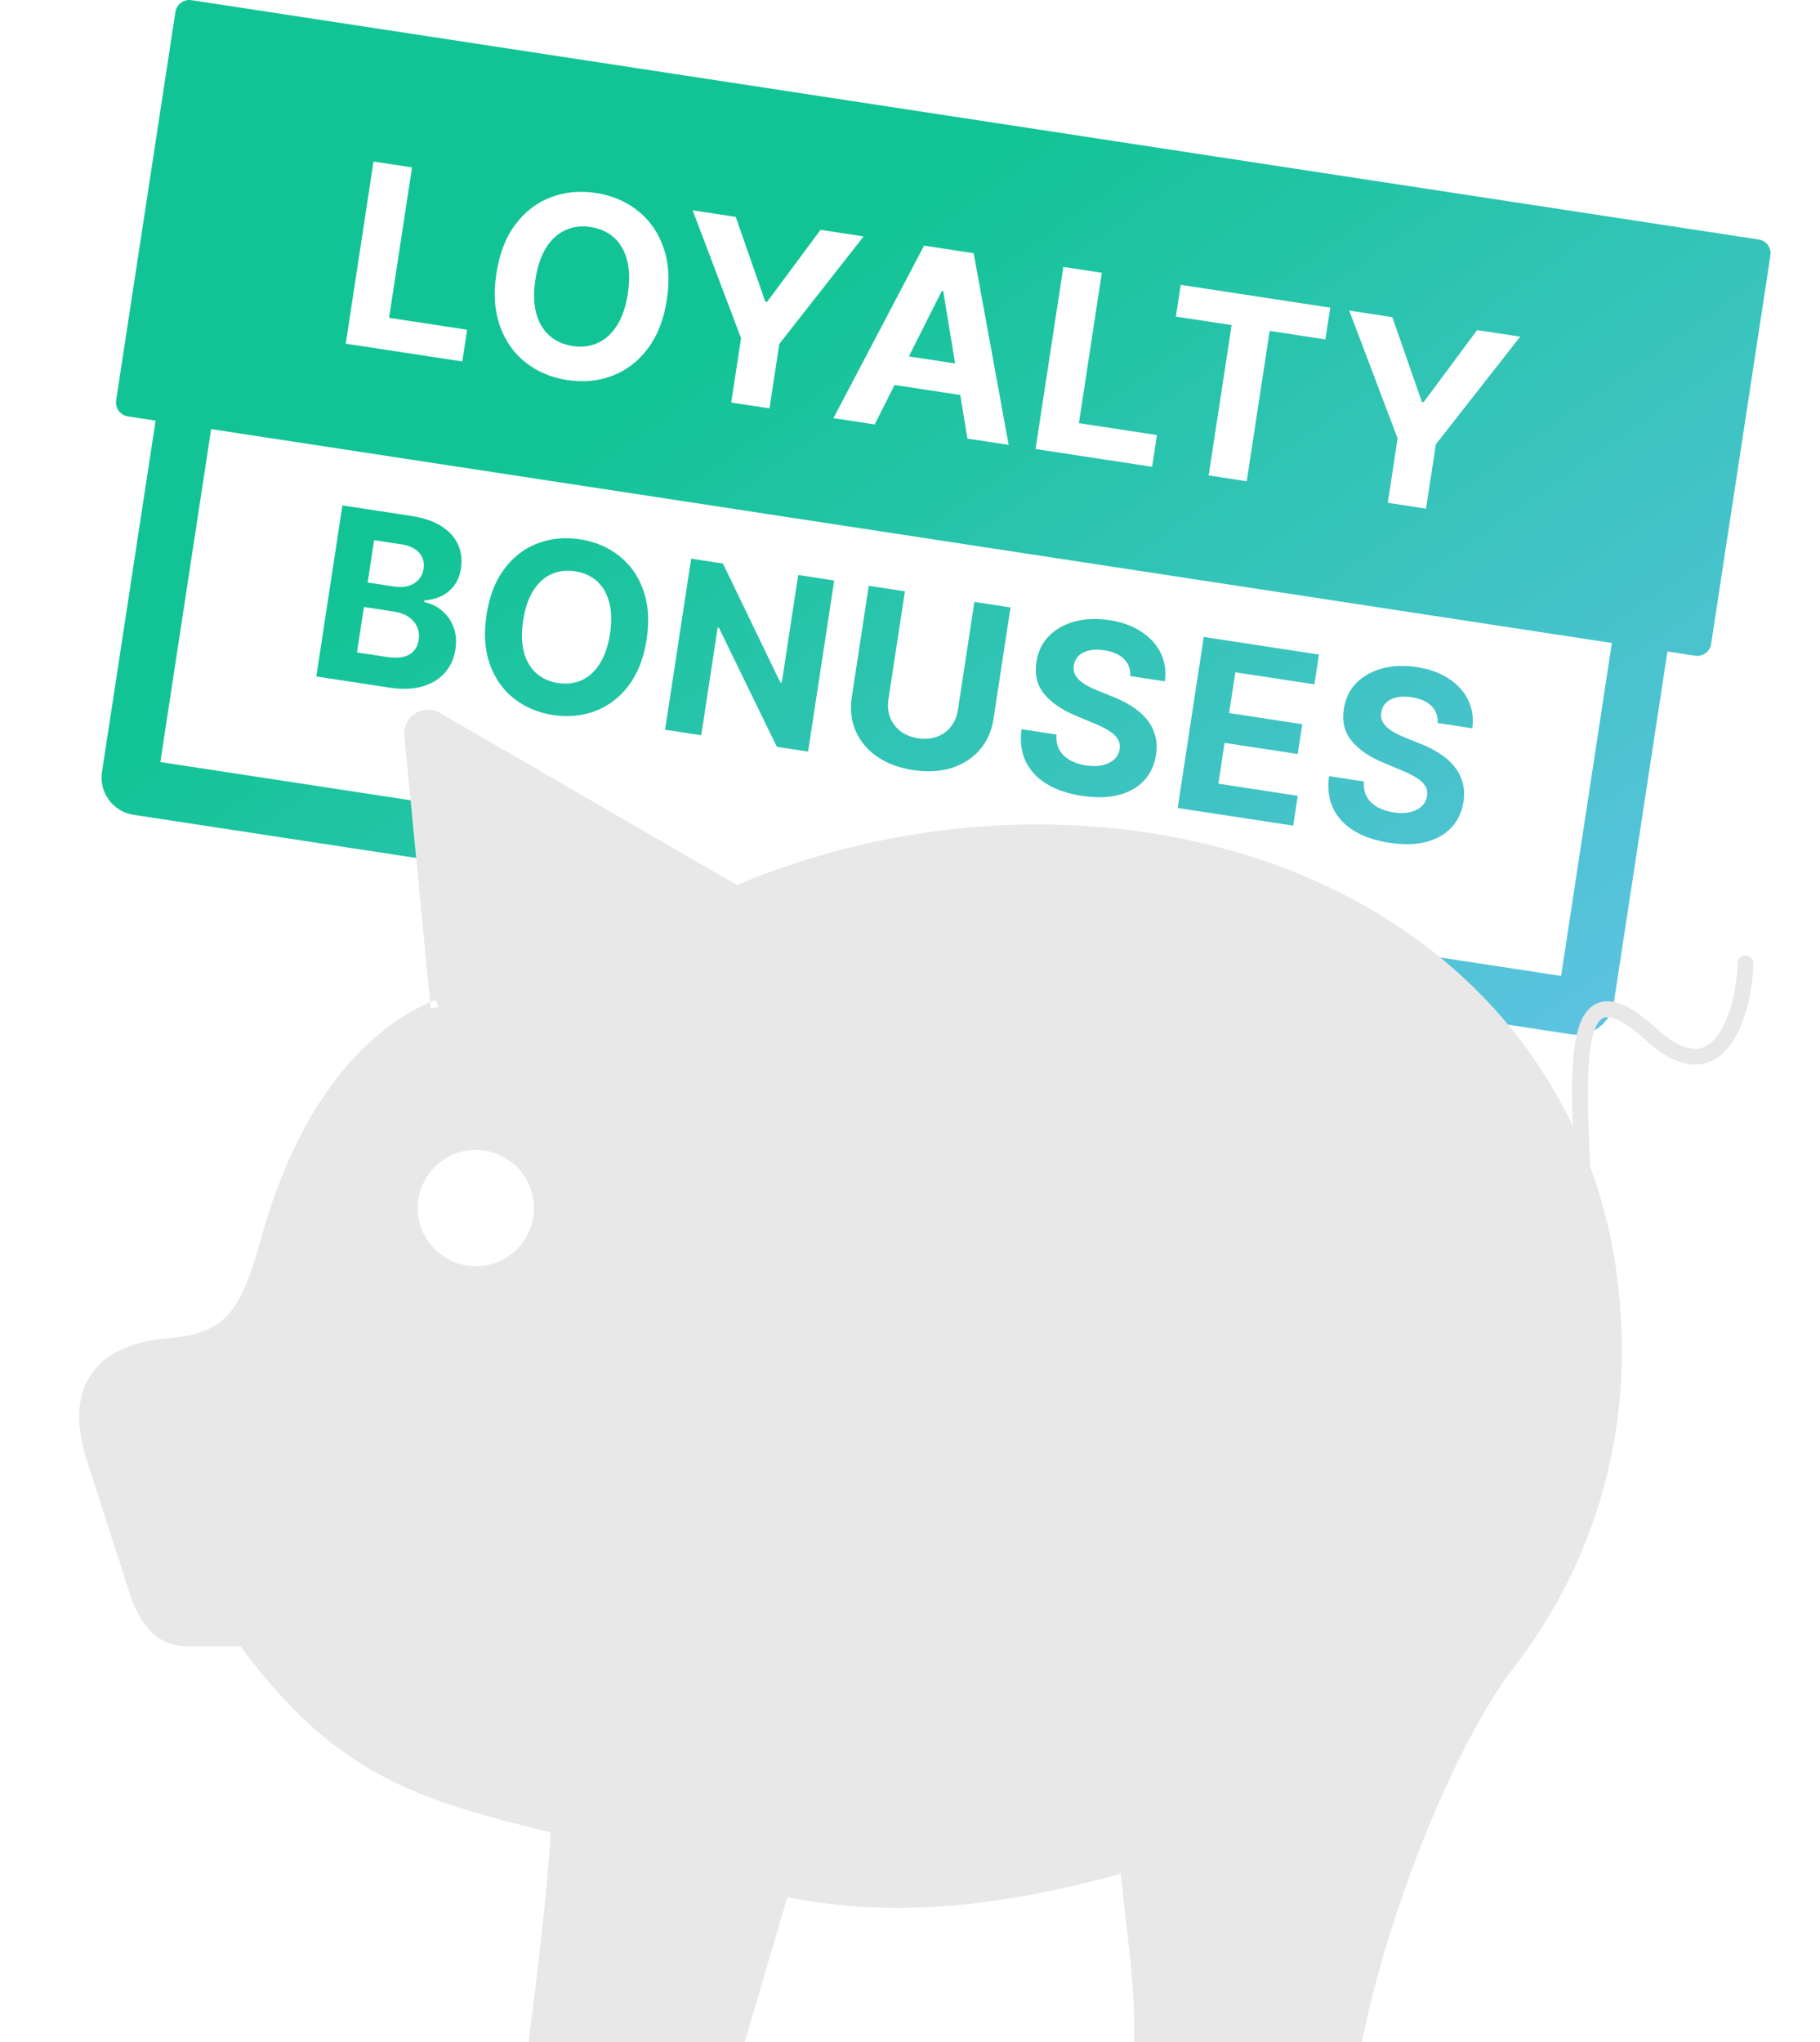 <svg width="115" height="129" viewBox="0 0 115 129" fill="none" xmlns="http://www.w3.org/2000/svg">
<g clip-path="url(#clip0_1644_10550)">
<path fill-rule="evenodd" clip-rule="evenodd" d="M11.084 0.753C11.158 0.269 11.61 -0.064 12.094 0.01L111.124 15.127C111.608 15.201 111.94 15.653 111.866 16.137L108.12 40.675C108.047 41.16 107.594 41.492 107.11 41.418L105.36 41.151L101.972 63.341C101.774 64.639 100.562 65.53 99.264 65.332L47 57.354L52.5 54.602L98.64 61.646L101.85 40.615L13.341 27.104L10.131 48.135L39.5 52.618L47 57.354L8.435 51.467C7.138 51.269 6.246 50.057 6.445 48.759L9.832 26.569L8.081 26.301C7.597 26.227 7.265 25.775 7.338 25.291L11.084 0.753ZM23.602 10.205L21.847 21.708L29.21 22.832L29.516 20.827L24.585 20.074L26.035 10.576L23.602 10.205ZM40.936 22.013C41.546 21.206 41.946 20.175 42.138 18.92C42.329 17.666 42.255 16.562 41.913 15.61C41.576 14.658 41.034 13.889 40.288 13.304C39.546 12.716 38.668 12.344 37.653 12.189C36.631 12.033 35.678 12.125 34.795 12.466C33.912 12.802 33.167 13.374 32.561 14.182C31.955 14.99 31.556 16.021 31.365 17.276C31.174 18.526 31.247 19.628 31.585 20.58C31.922 21.532 32.462 22.302 33.203 22.89C33.945 23.479 34.827 23.851 35.849 24.007C36.864 24.162 37.813 24.071 38.696 23.734C39.583 23.395 40.33 22.821 40.936 22.013ZM39.621 16.432C39.779 17.027 39.796 17.731 39.672 18.544C39.548 19.356 39.322 20.023 38.993 20.544C38.668 21.065 38.265 21.436 37.783 21.658C37.301 21.879 36.766 21.945 36.178 21.855C35.59 21.766 35.099 21.543 34.705 21.188C34.311 20.833 34.035 20.358 33.876 19.763C33.722 19.168 33.707 18.465 33.831 17.652C33.955 16.84 34.179 16.173 34.504 15.651C34.833 15.13 35.238 14.759 35.72 14.538C36.202 14.316 36.737 14.251 37.325 14.34C37.913 14.43 38.404 14.652 38.798 15.008C39.192 15.363 39.466 15.838 39.621 16.432ZM46.489 13.699L43.765 13.283L46.825 21.36L46.204 25.427L48.62 25.795L49.24 21.729L54.571 14.933L51.847 14.517L48.468 19.07L48.356 19.053L46.489 13.699ZM52.663 26.412L55.269 26.81L56.523 24.317L60.676 24.951L61.127 27.704L63.733 28.102L61.524 15.994L58.39 15.515L52.663 26.412ZM60.349 22.959L59.6 18.39L59.511 18.376L57.43 22.513L60.349 22.959ZM69.622 17.23L67.19 16.859L65.434 28.362L72.798 29.486L73.104 27.481L68.172 26.728L69.622 17.23ZM74.606 17.991L74.3 19.996L77.822 20.534L76.372 30.032L78.776 30.398L80.226 20.901L83.747 21.438L84.053 19.433L74.606 17.991ZM87.976 20.032L85.252 19.616L88.312 27.693L87.691 31.759L90.106 32.128L90.727 28.062L96.058 21.265L93.334 20.85L89.955 25.403L89.843 25.386L87.976 20.032ZM21.636 31.925L19.987 42.729L24.603 43.434C25.412 43.557 26.112 43.531 26.704 43.355C27.296 43.179 27.767 42.889 28.116 42.486C28.47 42.079 28.691 41.589 28.778 41.016C28.859 40.485 28.816 40.01 28.65 39.593C28.484 39.171 28.236 38.826 27.906 38.556C27.58 38.286 27.213 38.112 26.804 38.031L26.82 37.926C27.209 37.899 27.565 37.807 27.888 37.651C28.215 37.493 28.486 37.268 28.703 36.977C28.921 36.683 29.062 36.325 29.127 35.903C29.209 35.361 29.149 34.862 28.945 34.406C28.741 33.947 28.392 33.559 27.897 33.242C27.402 32.925 26.757 32.706 25.962 32.585L21.636 31.925ZM24.418 41.495L22.556 41.21L22.994 38.34L24.909 38.633C25.275 38.689 25.58 38.802 25.824 38.972C26.071 39.143 26.25 39.354 26.359 39.605C26.468 39.855 26.5 40.13 26.454 40.429C26.392 40.837 26.196 41.142 25.867 41.343C25.538 41.541 25.055 41.592 24.418 41.495ZM24.924 37.053L23.23 36.795L23.639 34.12L25.374 34.385C25.881 34.462 26.253 34.641 26.491 34.922C26.732 35.204 26.823 35.54 26.763 35.93C26.72 36.215 26.61 36.449 26.435 36.631C26.263 36.813 26.046 36.942 25.782 37.017C25.523 37.089 25.237 37.101 24.924 37.053ZM39.73 43.292C40.303 42.534 40.679 41.566 40.859 40.387C41.039 39.209 40.969 38.173 40.648 37.278C40.331 36.384 39.822 35.662 39.122 35.112C38.425 34.56 37.6 34.211 36.647 34.065C35.687 33.919 34.792 34.005 33.962 34.325C33.133 34.641 32.434 35.178 31.864 35.937C31.295 36.696 30.92 37.664 30.74 38.843C30.561 40.017 30.63 41.052 30.947 41.946C31.264 42.84 31.771 43.563 32.467 44.116C33.164 44.669 33.992 45.018 34.953 45.165C35.906 45.31 36.797 45.225 37.626 44.909C38.459 44.59 39.161 44.051 39.73 43.292ZM38.495 38.05C38.644 38.609 38.66 39.271 38.543 40.034C38.426 40.797 38.214 41.423 37.905 41.912C37.6 42.402 37.221 42.751 36.769 42.959C36.316 43.167 35.813 43.229 35.261 43.144C34.709 43.06 34.248 42.851 33.877 42.517C33.507 42.184 33.248 41.738 33.099 41.179C32.954 40.62 32.94 39.959 33.056 39.196C33.173 38.433 33.384 37.807 33.689 37.317C33.997 36.828 34.378 36.479 34.831 36.271C35.284 36.063 35.786 36.001 36.339 36.086C36.891 36.17 37.352 36.379 37.722 36.712C38.092 37.046 38.35 37.492 38.495 38.05ZM51.061 47.473L52.71 36.668L50.436 36.321L49.399 43.116L49.304 43.102L45.678 35.595L43.673 35.289L42.024 46.093L44.308 46.442L45.346 39.642L45.425 39.654L49.088 47.172L51.061 47.473ZM63.852 38.369L61.568 38.02L60.527 44.842C60.464 45.253 60.317 45.605 60.085 45.897C59.857 46.19 59.563 46.403 59.205 46.535C58.85 46.668 58.451 46.7 58.008 46.633C57.568 46.566 57.197 46.416 56.894 46.182C56.592 45.949 56.373 45.658 56.239 45.31C56.109 44.963 56.075 44.583 56.138 44.172L57.179 37.35L54.895 37.002L53.823 44.018C53.703 44.806 53.784 45.524 54.067 46.172C54.35 46.819 54.801 47.36 55.423 47.793C56.045 48.223 56.804 48.506 57.701 48.643C58.594 48.779 59.402 48.735 60.123 48.511C60.846 48.282 61.438 47.901 61.901 47.368C62.368 46.834 62.661 46.173 62.781 45.386L63.852 38.369ZM71.024 41.629C71.308 41.913 71.439 42.271 71.416 42.703L73.605 43.038C73.693 42.392 73.607 41.8 73.348 41.26C73.088 40.72 72.679 40.267 72.119 39.901C71.563 39.535 70.884 39.291 70.082 39.169C69.294 39.049 68.57 39.078 67.909 39.258C67.248 39.438 66.703 39.745 66.273 40.18C65.847 40.615 65.585 41.16 65.489 41.815C65.364 42.613 65.529 43.288 65.984 43.839C66.44 44.391 67.106 44.847 67.983 45.208L69.115 45.683C69.494 45.838 69.81 45.994 70.064 46.152C70.32 46.31 70.506 46.482 70.622 46.669C70.741 46.856 70.781 47.071 70.745 47.314C70.705 47.574 70.591 47.792 70.402 47.969C70.213 48.145 69.966 48.267 69.66 48.336C69.358 48.405 69.013 48.41 68.626 48.351C68.233 48.291 67.888 48.177 67.594 48.01C67.303 47.839 67.082 47.62 66.933 47.353C66.787 47.082 66.729 46.764 66.76 46.398L64.549 46.06C64.448 46.84 64.537 47.522 64.815 48.104C65.097 48.683 65.54 49.156 66.143 49.521C66.749 49.887 67.488 50.137 68.361 50.27C69.24 50.404 70.011 50.387 70.674 50.218C71.341 50.047 71.876 49.745 72.28 49.314C72.688 48.879 72.945 48.332 73.049 47.671C73.114 47.22 73.093 46.809 72.984 46.436C72.879 46.063 72.702 45.727 72.453 45.426C72.203 45.125 71.895 44.857 71.528 44.621C71.161 44.385 70.75 44.178 70.295 44.001L69.359 43.62C69.132 43.532 68.92 43.434 68.724 43.329C68.528 43.22 68.359 43.102 68.216 42.976C68.074 42.846 67.968 42.703 67.899 42.544C67.833 42.387 67.818 42.212 67.855 42.02C67.89 41.787 67.989 41.59 68.15 41.428C68.315 41.266 68.534 41.153 68.806 41.09C69.079 41.024 69.402 41.019 69.775 41.076C70.323 41.16 70.74 41.344 71.024 41.629ZM76.061 40.233L74.412 51.037L81.713 52.152L82.001 50.268L76.984 49.502L77.377 46.923L81.999 47.628L82.286 45.745L77.665 45.039L78.058 42.465L83.054 43.227L83.341 41.344L76.061 40.233ZM90.449 44.594C90.734 44.879 90.864 45.237 90.841 45.669L93.031 46.003C93.118 45.358 93.032 44.765 92.773 44.225C92.514 43.685 92.104 43.232 91.544 42.866C90.989 42.501 90.309 42.257 89.508 42.134C88.72 42.014 87.995 42.044 87.335 42.224C86.674 42.404 86.128 42.711 85.698 43.145C85.272 43.581 85.011 44.126 84.915 44.78C84.789 45.578 84.954 46.253 85.41 46.805C85.865 47.356 86.532 47.813 87.409 48.173L88.54 48.648C88.92 48.803 89.236 48.96 89.489 49.117C89.746 49.275 89.932 49.447 90.047 49.634C90.166 49.822 90.207 50.036 90.17 50.279C90.13 50.539 90.016 50.758 89.827 50.934C89.638 51.11 89.391 51.233 89.085 51.301C88.783 51.37 88.439 51.375 88.052 51.316C87.658 51.256 87.314 51.142 87.019 50.975C86.728 50.805 86.508 50.586 86.358 50.318C86.212 50.047 86.155 49.729 86.185 49.363L83.975 49.026C83.874 49.806 83.962 50.487 84.241 51.069C84.523 51.648 84.965 52.121 85.568 52.486C86.174 52.853 86.914 53.102 87.786 53.235C88.665 53.37 89.436 53.352 90.099 53.184C90.766 53.012 91.302 52.71 91.706 52.279C92.114 51.844 92.37 51.297 92.475 50.636C92.54 50.186 92.518 49.774 92.409 49.401C92.304 49.029 92.127 48.692 91.878 48.391C91.629 48.09 91.321 47.822 90.954 47.586C90.587 47.35 90.175 47.143 89.72 46.966L88.785 46.586C88.557 46.497 88.345 46.4 88.149 46.294C87.954 46.185 87.784 46.068 87.642 45.941C87.499 45.812 87.394 45.668 87.324 45.51C87.258 45.352 87.244 45.177 87.28 44.985C87.316 44.753 87.414 44.555 87.576 44.393C87.741 44.231 87.96 44.118 88.232 44.056C88.505 43.989 88.828 43.985 89.2 44.042C89.749 44.125 90.165 44.309 90.449 44.594Z" fill="url(#paint0_linear_1644_10550)"/>
<path fill-rule="evenodd" clip-rule="evenodd" d="M25.55 46.471C25.433 45.256 26.739 44.417 27.795 45.029L46.565 55.905C56.654 51.655 68.126 50.924 78.064 53.806C87.234 56.465 95.118 62.208 99.374 71.113C99.346 70.3 99.33 69.525 99.333 68.803C99.341 67.308 99.434 65.996 99.711 65.038C99.85 64.558 100.046 64.126 100.334 63.804C100.636 63.467 101.029 63.263 101.503 63.246C101.956 63.23 102.436 63.385 102.934 63.662C103.436 63.94 103.992 64.361 104.611 64.925C105.774 65.988 106.623 66.281 107.213 66.242C107.783 66.204 108.262 65.844 108.667 65.211C109.072 64.578 109.356 63.737 109.538 62.91C109.718 62.086 109.788 61.316 109.788 60.849C109.788 60.573 110.012 60.349 110.288 60.349C110.564 60.349 110.788 60.573 110.788 60.849C110.788 61.395 110.709 62.237 110.514 63.124C110.321 64.007 110.004 64.976 109.509 65.751C109.013 66.526 108.289 67.173 107.279 67.24C106.29 67.305 105.182 66.801 103.936 65.664C103.35 65.129 102.858 64.763 102.449 64.536C102.036 64.307 101.742 64.238 101.539 64.246C101.358 64.252 101.214 64.32 101.079 64.471C100.931 64.637 100.789 64.909 100.672 65.315C100.436 66.131 100.341 67.325 100.333 68.808C100.326 70.261 100.402 71.945 100.492 73.749C101.776 77.199 102.481 81.081 102.481 85.403C102.481 92.892 99.926 99.811 95.65 105.332L95.254 105.026L95.65 105.332C93.919 107.567 91.953 111.275 90.196 115.563C88.441 119.843 86.909 124.667 86.031 129.116L85.951 129.519H85.54H72.162H71.65L71.662 129.007C71.71 126.999 71.549 125 71.345 123.093C71.276 122.445 71.201 121.804 71.128 121.177C71.013 120.198 70.903 119.252 70.823 118.364C63.399 120.368 56.668 121.218 49.749 119.838L47.01 129.16L46.904 129.519H46.53H33.904H33.336L33.408 128.956C33.883 125.231 34.556 119.778 34.8 115.743C30.769 114.758 27.397 113.891 24.292 112.257C21.118 110.586 18.246 108.129 15.191 103.981H11.743C10.718 103.981 9.939 103.527 9.361 102.861C8.796 102.211 8.42 101.356 8.149 100.513L8.149 100.513L5.482 92.222L5.482 92.222C4.722 89.859 4.87 87.992 5.864 86.664C6.847 85.352 8.554 84.706 10.591 84.534L10.591 84.534L10.633 85.032L10.591 84.534C12.377 84.383 13.477 83.996 14.299 83.16C15.146 82.3 15.767 80.898 16.408 78.535C18.763 69.851 22.932 65.16 27.175 63.298L27.211 63.665L27.709 63.617L27.522 63.153C27.406 63.199 27.291 63.248 27.175 63.298L25.55 46.471ZM26.396 76.308C26.396 74.285 28.046 72.635 30.069 72.635C32.092 72.635 33.742 74.285 33.742 76.308C33.742 78.331 32.092 79.981 30.069 79.981C28.045 79.981 26.396 78.331 26.396 76.308Z" fill="#E8E8E8"/>
</g>
<defs>
<linearGradient id="paint0_linear_1644_10550" x1="120.911" y1="66.244" x2="74.794" y2="0.521" gradientUnits="userSpaceOnUse">
<stop stop-color="#6AC3EF"/>
<stop offset="1" stop-color="#12C495"/>
</linearGradient>
<clipPath id="clip0_1644_10550">
<rect width="115" height="129" fill="white"/>
</clipPath>
</defs>
</svg>
